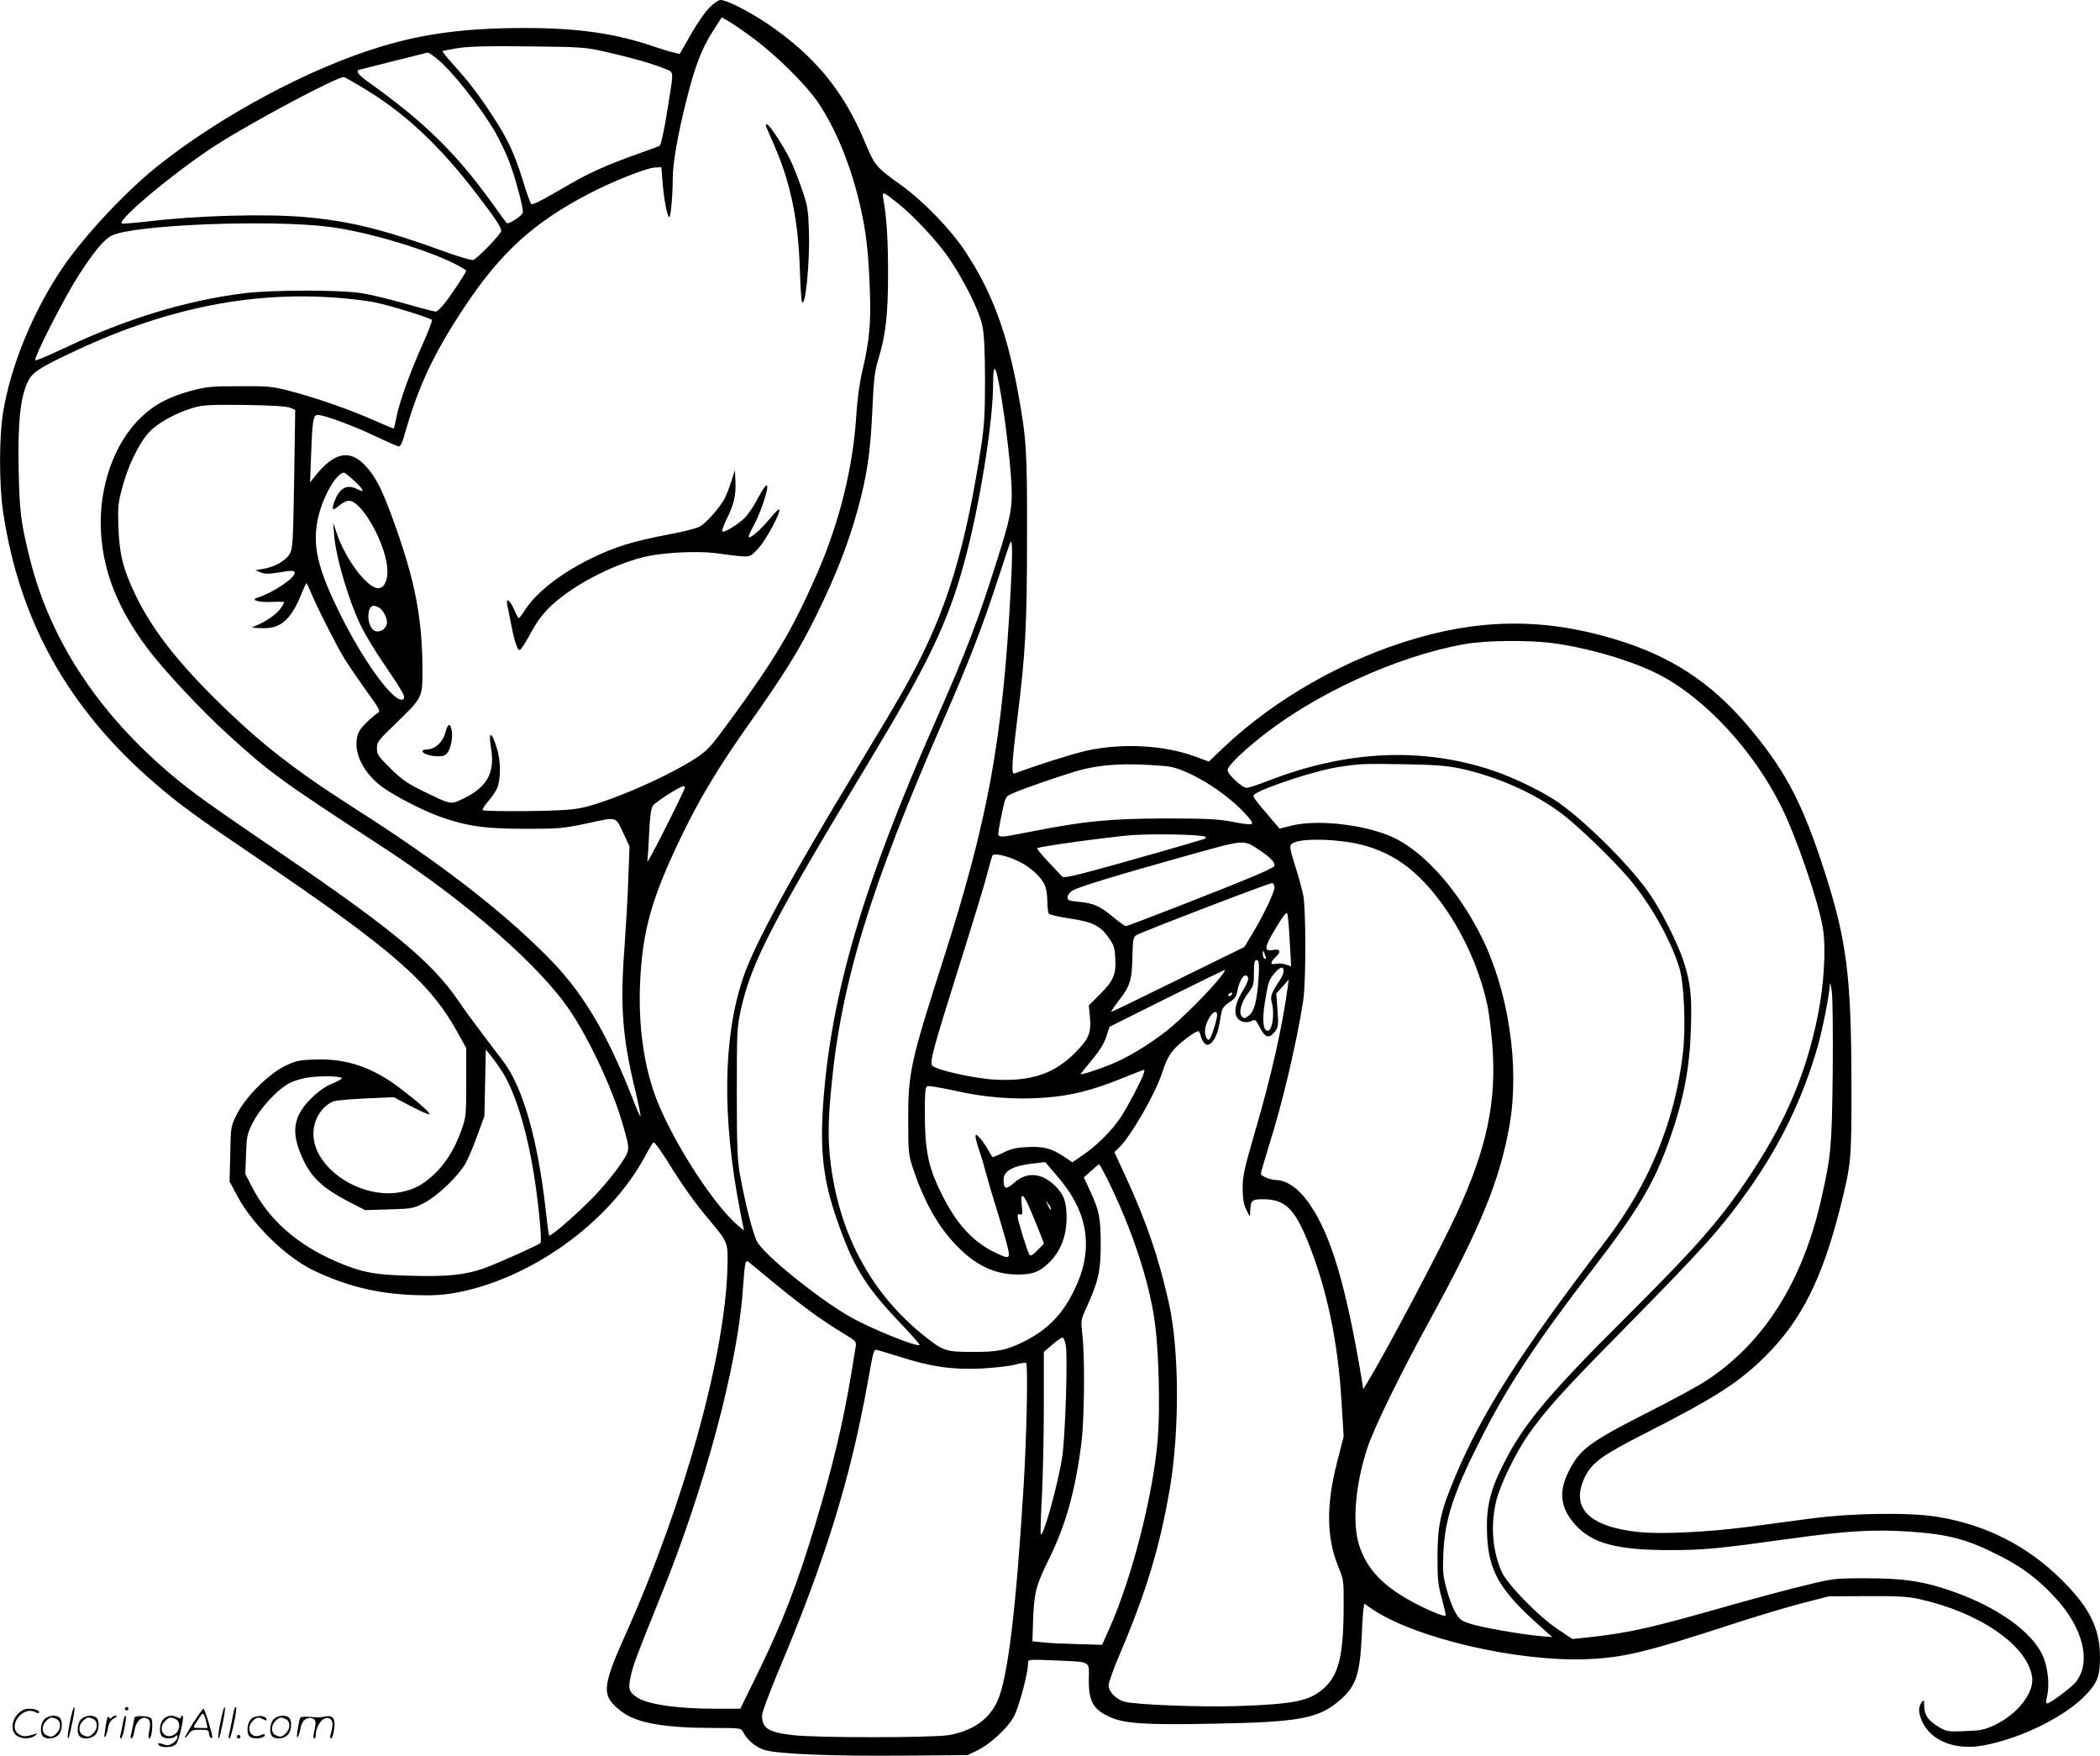 <svg version="1.0" xmlns="http://www.w3.org/2000/svg"
  viewBox="0 0 1199.771 1002.895"
 preserveAspectRatio="xMidYMid meet">
<g transform="translate(-0.644,1003) scale(0.1,-0.1)"
fill="#000000" stroke="none">
<path d="M4058 9985 c-25 -25 -72 -94 -106 -154 l-62 -109 -38 9 c-20 4 -64
18 -97 29 -224 78 -441 110 -749 110 -335 0 -575 -31 -822 -106 -413 -124
-926 -400 -1289 -692 -181 -147 -412 -395 -533 -574 -168 -249 -294 -557 -338
-823 -23 -140 -23 -413 0 -568 92 -621 372 -1124 865 -1549 140 -121 234 -190
586 -428 773 -524 986 -709 1145 -996 l50 -90 0 -197 c0 -192 -1 -198 -29
-277 -39 -106 -88 -185 -154 -247 -66 -62 -115 -88 -195 -103 -228 -41 -495
139 -495 334 0 81 49 160 115 185 15 6 99 13 186 17 l158 7 99 -52 c54 -28
101 -49 104 -45 7 7 -55 62 -164 146 -160 122 -308 173 -491 166 -90 -3 -107
-7 -170 -37 -94 -46 -225 -177 -274 -275 -35 -70 -35 -70 -38 -228 l-4 -157
44 -82 c86 -162 276 -348 433 -424 187 -90 359 -133 570 -142 107 -4 163 -1
235 11 433 76 885 399 1090 778 23 43 45 80 50 83 5 3 39 -43 76 -102 91 -147
159 -242 244 -343 104 -124 105 -127 103 -250 -8 -499 -242 -1352 -578 -2105
-143 -320 -145 -361 -26 -452 84 -65 244 -93 527 -93 149 0 154 -1 165 -22 24
-47 74 -89 124 -104 76 -23 396 -36 800 -32 l360 3 56 27 c72 36 166 122 206
189 29 51 83 250 83 310 0 21 1 21 148 15 219 -10 200 0 199 -109 -1 -126 25
-173 124 -216 80 -36 207 -44 564 -37 528 9 629 29 757 144 82 74 105 147 114
357 3 66 7 135 10 153 l5 32 42 -29 c244 -167 830 -304 1231 -288 205 8 341
41 811 194 143 47 330 103 415 125 l155 40 215 1 c173 1 231 -2 298 -16 346
-76 619 -263 648 -444 14 -90 -81 -213 -213 -276 -60 -28 -80 -32 -171 -35
-95 -4 -105 -2 -146 22 -62 36 -86 70 -86 120 -1 38 -2 40 -15 22 -20 -26 -19
-62 4 -111 51 -110 190 -164 348 -135 218 40 475 168 591 294 62 67 76 105 76
206 1 168 -59 289 -223 450 -195 192 -430 311 -706 356 -161 26 -482 22 -725
-10 -107 -14 -262 -35 -345 -46 -243 -32 -505 -44 -635 -31 -290 30 -396 141
-306 320 40 78 99 120 334 240 407 207 545 295 696 446 203 202 322 439 424
840 65 258 67 276 66 715 -1 620 -27 819 -156 1220 -119 366 -209 545 -396
776 -213 265 -437 423 -740 524 -408 135 -782 143 -1188 26 -408 -117 -810
-345 -1105 -624 l-86 -82 -82 30 c-179 65 -420 77 -626 30 -70 -16 -283 -83
-402 -128 -20 -7 -16 56 16 318 46 363 55 532 55 1035 1 487 -3 556 -50 815
-64 352 -151 585 -305 817 -85 127 -240 287 -368 378 -139 100 -146 108 -201
238 -123 298 -292 502 -566 686 -102 68 -227 131 -260 131 -13 0 -41 -19 -66
-45z m258 -178 c134 -101 296 -262 364 -362 105 -156 191 -369 244 -605 32
-144 44 -249 52 -465 7 -191 -2 -290 -42 -460 -17 -71 -29 -160 -35 -250 -17
-300 -97 -621 -226 -915 -143 -324 -233 -476 -501 -843 -105 -143 -123 -163
-191 -208 -162 -106 -496 -251 -655 -284 -59 -12 -143 -16 -317 -18 -131 -1
-241 1 -245 5 -4 4 9 25 29 48 20 22 44 57 53 77 22 50 22 153 1 223 -32 106
-52 110 -35 7 23 -140 -21 -221 -155 -287 -77 -37 -70 -38 -227 38 -96 47
-126 67 -192 132 -71 70 -78 81 -78 116 0 36 7 45 110 144 148 143 150 146
150 296 0 302 -42 519 -167 863 -62 172 -99 245 -156 308 -91 99 -180 82 -291
-57 l-28 -35 6 160 c7 196 12 225 38 225 37 0 201 -61 326 -120 69 -33 131
-60 138 -60 8 0 20 24 29 58 79 280 165 466 341 732 207 314 397 488 714 653
134 70 327 147 376 150 l39 2 7 -87 c7 -94 27 -198 38 -198 9 0 20 127 20 221
0 88 30 257 79 450 49 195 87 293 151 392 l50 78 40 -23 c23 -13 88 -58 146
-101z m-859 -71 c152 -34 288 -73 346 -98 57 -25 55 5 12 -263 -15 -93 -33
-173 -39 -177 -6 -4 -65 -26 -131 -49 -161 -57 -272 -106 -380 -169 -174 -101
-216 -123 -225 -114 -4 5 -25 63 -45 129 -48 154 -88 242 -171 368 -82 125
-137 198 -226 296 -37 41 -65 77 -63 79 2 2 44 10 92 18 64 9 174 12 403 9
295 -3 322 -5 427 -29z m-956 -40 c82 -63 259 -287 337 -425 20 -36 51 -99 68
-140 36 -83 95 -297 87 -317 -8 -20 -83 -68 -92 -58 -4 5 -42 56 -83 114 -210
290 -389 465 -712 695 -31 22 -56 46 -56 53 0 6 1 12 3 12 1 0 90 23 197 50
107 27 198 49 201 50 3 0 26 -15 50 -34z m-435 -159 c249 -147 450 -334 673
-627 97 -127 131 -178 131 -199 0 -17 -137 -159 -160 -166 -10 -3 -85 19 -166
49 -345 125 -537 173 -794 196 -226 20 -624 9 -908 -26 -74 -8 -136 -13 -140
-10 -23 24 327 313 548 453 213 135 677 382 721 383 3 0 46 -24 95 -53z m3070
-668 c92 -73 235 -227 299 -324 88 -132 170 -300 185 -381 9 -45 14 -152 14
-304 0 -194 -4 -260 -22 -380 -84 -543 -180 -877 -349 -1214 -69 -138 -127
-239 -359 -622 -382 -630 -589 -1011 -652 -1199 -115 -339 -121 -798 -18
-1328 l23 -116 -31 26 c-138 115 -367 468 -466 717 -73 185 -107 419 -97 666
14 310 66 494 251 873 93 190 202 371 353 585 224 317 303 444 403 647 109
220 182 407 236 602 54 197 73 326 84 563 8 184 13 227 35 300 42 138 55 254
55 485 0 194 -7 312 -26 424 -8 51 -10 52 82 -20z m-3246 -135 c214 -28 542
-125 713 -210 37 -19 67 -37 67 -40 0 -10 -91 -148 -127 -191 -19 -24 -40 -43
-47 -43 -7 0 -85 20 -172 45 -87 25 -199 52 -249 60 -123 20 -509 20 -674 0
-329 -41 -672 -145 -1024 -312 -87 -41 -162 -73 -168 -71 -16 5 167 363 251
492 89 137 143 200 186 221 131 62 906 92 1244 49z m31 -404 c74 -5 172 -17
217 -25 89 -17 328 -91 336 -103 3 -5 -22 -69 -55 -143 -70 -155 -133 -332
-148 -415 -6 -31 -13 -59 -15 -61 -2 -2 -52 19 -112 46 -133 59 -332 129 -479
167 -102 27 -123 29 -290 28 -161 0 -190 -3 -276 -26 -128 -35 -210 -78 -287
-152 -154 -147 -242 -399 -229 -651 13 -233 96 -441 267 -670 93 -124 311
-357 466 -497 237 -215 289 -253 884 -641 479 -313 896 -679 1065 -933 115
-173 242 -447 299 -645 44 -153 44 -145 -15 -233 -29 -43 -93 -121 -143 -174
-93 -97 -254 -238 -262 -229 -3 2 -11 65 -19 138 -45 407 -131 709 -243 856
-154 203 -204 269 -262 354 -148 215 -376 404 -1000 829 -416 284 -515 354
-630 451 -420 353 -695 770 -811 1230 -53 211 -61 271 -66 519 -5 259 8 398
48 490 25 59 59 83 239 169 532 254 1022 357 1521 321z m3824 -684 c13 -94 30
-239 36 -322 14 -181 7 -226 -78 -493 -106 -339 -179 -529 -347 -909 -420
-950 -603 -1573 -647 -2202 -18 -266 1 -431 77 -651 91 -265 159 -379 347
-578 70 -73 127 -137 127 -142 0 -21 -293 97 -410 167 -183 108 -475 345 -517
420 -24 41 -71 227 -100 390 -14 82 -17 162 -17 464 0 341 1 372 22 468 60
272 174 494 722 1402 349 578 461 811 555 1156 86 313 165 802 165 1018 0 166
24 96 65 -188z m-4081 55 l29 -12 -6 -395 c-6 -360 -8 -398 -25 -427 -22 -39
-87 -76 -150 -86 l-47 -8 30 -12 c23 -10 46 -10 97 -2 84 14 98 14 98 -1 0
-31 -124 -114 -215 -143 -40 -13 14 -27 86 -23 38 2 69 1 69 -2 0 -3 -8 -18
-19 -33 -20 -31 -72 -69 -129 -95 l-37 -17 57 -3 c103 -5 163 44 221 182 16
39 31 73 33 75 2 2 11 -16 21 -40 29 -74 148 -310 193 -384 23 -38 81 -123
128 -189 79 -109 84 -119 66 -129 -10 -5 -40 -31 -66 -56 -37 -37 -47 -55 -53
-93 -14 -90 44 -198 145 -273 72 -52 230 -134 328 -169 154 -55 258 -70 487
-70 199 0 218 2 360 32 173 37 156 42 208 -68 l30 -65 -7 -185 c-3 -102 -14
-279 -22 -395 -25 -331 -12 -510 62 -814 19 -79 32 -146 30 -148 -2 -2 -23 44
-46 104 -149 381 -288 611 -490 813 -270 270 -616 536 -1096 842 -352 225
-542 373 -798 626 -228 226 -370 411 -461 605 -66 140 -86 221 -92 372 -4 116
-2 141 21 227 31 120 94 253 152 317 48 53 153 112 255 142 56 16 93 18 294
16 150 -2 240 -8 259 -16z m366 -417 c56 -53 64 -72 20 -49 -62 32 -105 9
-134 -73 -17 -48 -10 -52 32 -17 17 14 39 25 51 25 78 0 221 -263 221 -405 0
-56 -22 -95 -52 -95 -64 0 -190 168 -239 318 l-19 57 5 -66 c8 -128 89 -399
161 -539 24 -47 78 -135 119 -195 114 -168 129 -195 117 -207 -41 -41 -220
197 -361 482 -132 265 -162 397 -127 554 28 122 105 256 148 256 5 0 31 -21
58 -46z m3751 -619 c-46 -864 -129 -1315 -387 -2121 -186 -580 -199 -641 -199
-909 1 -199 1 -200 33 -295 71 -206 160 -352 283 -463 93 -85 195 -127 309
-127 89 0 129 16 187 75 61 63 93 149 93 249 0 91 -16 135 -66 183 -78 76
-163 81 -235 16 -44 -40 -59 -35 -59 18 0 52 54 81 176 94 l62 7 72 -84 c173
-200 206 -409 100 -634 -68 -147 -157 -239 -294 -307 -101 -50 -151 -60 -297
-59 -148 0 -165 6 -269 89 -299 237 -482 570 -536 973 -18 137 -18 249 2 451
56 596 223 1142 644 2104 140 320 221 529 309 800 34 105 65 197 69 205 13 30
14 -59 3 -265z m-3610 -105 c27 -15 52 -68 45 -96 -7 -28 -39 -47 -65 -39 -48
15 -56 145 -8 145 4 0 17 -5 28 -10z m6717 -205 c207 -29 449 -102 597 -178
263 -136 539 -434 697 -752 87 -173 216 -552 239 -697 19 -121 6 -329 -31
-508 -66 -319 -175 -580 -367 -875 -177 -271 -309 -423 -738 -850 -437 -435
-578 -605 -690 -830 -77 -152 -98 -245 -93 -394 8 -215 70 -323 308 -534 l65
-58 -70 6 c-106 9 -344 51 -404 72 -48 16 -58 24 -83 69 -15 28 -38 89 -49
135 -19 71 -21 102 -16 204 9 196 64 356 230 678 144 281 316 541 620 934 263
342 354 495 441 741 82 233 116 409 123 638 6 188 -2 261 -43 387 -32 97 -123
279 -188 374 -102 153 -356 408 -521 526 -86 61 -259 146 -383 187 -403 134
-834 114 -1280 -60 -57 -22 -112 -40 -123 -40 -26 0 -109 77 -109 101 0 22 70
92 179 180 312 253 787 471 1176 540 126 22 372 24 513 4z m-2220 -701 c119
-11 344 -148 462 -282 52 -58 45 -60 -88 -35 -80 15 -146 18 -382 18 -313 -1
-459 -15 -762 -75 -202 -39 -192 -40 -185 14 4 25 14 77 23 116 16 71 16 72
62 91 63 27 224 83 347 121 143 43 288 52 523 32z m1673 -12 c207 -43 425
-138 582 -255 95 -70 301 -269 392 -377 124 -149 232 -340 285 -505 28 -87 39
-339 21 -492 -46 -389 -191 -743 -438 -1067 -493 -646 -706 -979 -861 -1346
-87 -207 -103 -283 -103 -470 0 -124 4 -158 26 -234 13 -49 23 -92 20 -94 -9
-10 -144 50 -230 101 -146 87 -226 179 -265 306 -39 126 -19 348 50 555 38
114 187 419 355 725 292 533 401 801 456 1117 58 335 -6 763 -161 1074 -127
254 -310 465 -482 556 -151 79 -441 117 -598 79 l-73 -18 -26 30 c-133 156
-133 155 -114 168 59 40 357 137 478 154 125 19 137 19 365 16 176 -3 246 -8
321 -23z m-4421 -110 c0 -5 -49 -107 -110 -228 -60 -120 -108 -208 -105 -194
2 14 7 86 10 160 4 93 11 142 21 157 13 21 158 113 176 113 5 0 8 -4 8 -8z
m2974 -282 c4 -4 0 -10 -10 -13 -11 -3 -57 -17 -104 -31 -47 -14 -222 -64
-390 -111 -239 -67 -307 -82 -315 -72 -6 6 -42 45 -80 85 -37 39 -66 74 -63
77 9 10 422 66 543 75 134 9 405 3 419 -10z m851 -36 c102 -20 197 -60 277
-117 216 -153 414 -487 482 -808 9 -41 21 -141 28 -222 26 -329 -30 -594 -204
-971 -90 -195 -395 -772 -497 -941 l-36 -60 -12 75 c-88 520 -172 802 -291
977 -62 92 -132 142 -197 143 -30 0 -85 23 -85 35 0 7 20 77 44 154 79 248
159 588 198 836 16 107 16 520 0 602 -7 34 -28 111 -47 170 -29 92 -32 110
-20 122 31 31 209 33 360 5z m-527 -51 c53 -36 78 -66 67 -82 -3 -5 -54 -30
-114 -55 -148 -63 -720 -286 -732 -286 -6 0 -38 23 -72 51 -76 64 -113 80
-197 88 -55 5 -65 9 -65 25 0 10 11 27 25 37 27 20 244 86 680 208 322 89 299
88 408 14z m-1396 -51 c70 -33 133 -90 154 -139 8 -18 14 -58 14 -90 0 -32 4
-64 8 -71 5 -7 57 -19 118 -28 130 -19 175 -40 223 -108 31 -43 36 -59 39
-117 6 -94 -10 -131 -86 -207 l-65 -65 6 -62 c9 -96 -5 -129 -87 -211 -118
-117 -248 -161 -450 -151 -116 5 -337 54 -363 80 -17 16 5 97 137 517 115 366
162 520 185 610 9 36 19 69 22 74 9 14 80 -1 145 -32z m1466 -148 c3 -23 -61
-159 -126 -266 l-46 -77 -377 -185 c-207 -102 -380 -186 -384 -186 -3 0 14 26
38 58 70 88 80 120 83 252 2 101 5 117 22 128 28 18 765 301 777 298 6 -1 11
-11 13 -22z m87 -312 l8 -142 -28 10 c-16 6 -41 8 -57 5 -36 -8 -37 8 -2 40
31 29 24 47 -14 39 -57 -11 -54 14 12 123 46 76 63 97 67 84 4 -9 10 -81 14
-159z m-136 -95 c1 -5 -3 -5 -9 -2 -5 3 -10 16 -9 28 0 21 1 21 9 2 5 -11 9
-24 9 -28z m-42 -111 c-9 -133 -24 -192 -55 -216 -22 -18 -28 -19 -40 -7 -21
21 -5 81 34 133 31 40 34 50 34 112 0 70 5 86 23 75 6 -4 8 -40 4 -97z m143
35 c0 -10 -11 -35 -25 -55 -42 -62 -52 -89 -44 -116 21 -72 2 -185 -29 -166
-22 13 -24 75 -6 180 15 94 21 110 51 146 35 40 53 44 53 11z m-362 -33 c-62
-80 -223 -240 -306 -306 -103 -80 -220 -151 -315 -190 -72 -30 -177 -64 -177
-57 0 1 29 38 65 81 44 53 70 95 82 133 l18 56 325 162 c179 89 329 162 333
163 5 0 -6 -19 -25 -42z m159 -3 c3 -9 -8 -38 -25 -65 -42 -68 -56 -118 -43
-152 12 -32 51 -46 87 -30 22 11 25 8 49 -38 29 -58 52 -64 85 -23 20 26 21
35 15 123 l-7 95 36 40 35 40 -5 -40 c-31 -227 -92 -502 -182 -810 -66 -228
-76 -270 -76 -340 0 -61 5 -91 21 -125 21 -44 22 -44 22 -15 2 70 8 75 74 75
121 0 177 -51 251 -231 112 -273 177 -581 197 -929 l12 -195 -37 -145 c-64
-247 -61 -433 6 -598 31 -75 32 -80 31 -232 -1 -277 -28 -387 -114 -464 -80
-72 -170 -90 -494 -101 -209 -7 -585 8 -644 25 -49 14 -91 57 -91 93 0 16 29
98 65 181 151 355 228 611 285 944 56 333 54 794 -6 1061 -57 256 -129 465
-243 713 l-68 147 24 23 c66 61 210 310 248 428 29 89 51 125 107 173 49 41
89 67 102 67 3 0 9 -14 14 -32 4 -17 16 -36 26 -42 26 -17 62 31 76 101 6 32
13 71 16 86 4 18 19 36 44 52 29 18 39 32 45 61 13 73 47 116 62 79z m3340
-545 c-5 -419 -9 -467 -63 -708 -106 -479 -328 -832 -662 -1050 -46 -30 -190
-108 -320 -174 -353 -179 -403 -217 -468 -352 -54 -112 -41 -203 43 -296 95
-106 238 -144 538 -144 195 0 278 8 681 64 330 46 478 55 684 42 234 -16 338
-44 530 -143 121 -62 209 -128 304 -230 165 -175 214 -377 119 -490 -28 -32
-144 -119 -161 -119 -7 0 -7 14 0 43 15 66 4 166 -25 230 -63 139 -263 280
-523 370 -159 55 -271 72 -484 72 -180 0 -189 -1 -345 -39 -88 -21 -284 -73
-435 -116 -450 -128 -566 -155 -797 -181 l-103 -11 -82 55 c-111 73 -291 258
-322 329 -53 121 -64 260 -33 399 22 95 115 287 192 394 101 141 192 242 540
595 462 470 553 571 714 798 179 253 307 518 392 814 28 96 67 297 70 356 1
15 6 -4 11 -43 5 -39 7 -246 5 -465z m-3432 450 c-3 -5 -11 -10 -16 -10 -6 0
-7 5 -4 10 3 6 11 10 16 10 6 0 7 -4 4 -10z m-85 -118 c0 -24 -27 -113 -40
-132 -9 -13 -11 -13 -20 0 -16 25 -11 70 12 111 23 41 48 52 48 21z m-4089
-316 c68 -103 132 -295 174 -525 31 -165 61 -449 49 -461 -16 -14 -257 -122
-327 -146 -108 -37 -208 -47 -415 -41 -208 5 -279 19 -424 81 -226 98 -384
238 -480 423 l-40 77 4 111 c3 102 6 116 37 179 43 87 145 197 215 231 32 16
81 29 122 33 80 8 174 4 174 -7 0 -4 -26 -18 -57 -31 -39 -16 -78 -44 -120
-85 -107 -107 -117 -201 -38 -362 46 -93 112 -152 244 -222 l103 -53 136 4
c132 4 140 5 202 37 75 39 192 150 235 224 15 26 46 98 68 160 l41 112 4 190
4 190 25 -30 c14 -17 42 -56 64 -89z m3669 -20 c-20 -53 -95 -195 -133 -251
-52 -77 -136 -160 -213 -212 l-61 -42 -44 30 c-76 50 -119 62 -212 57 -67 -3
-96 -10 -141 -33 -31 -15 -58 -26 -60 -24 -1 2 -15 25 -30 50 -14 25 -35 54
-46 64 -18 17 -20 17 -20 1 0 -9 9 -42 20 -74 11 -31 29 -92 40 -134 11 -42
36 -127 56 -190 19 -62 46 -152 59 -200 27 -102 25 -104 -60 -64 -144 67 -248
192 -341 405 -48 111 -63 204 -64 389 0 125 3 154 15 158 8 3 79 -9 157 -26
172 -39 336 -52 508 -40 150 10 278 42 445 110 66 27 123 49 127 49 4 1 3 -10
-2 -23z m-211 -593 c142 -285 245 -594 276 -832 22 -166 30 -488 16 -660 -25
-313 -146 -789 -274 -1077 l-44 -99 -140 4 c-78 2 -167 6 -199 10 l-59 6 3
105 c6 171 15 209 86 354 101 202 156 399 191 677 17 140 20 487 5 616 -9 82
-9 83 25 158 67 147 80 205 80 360 -1 154 -8 189 -62 305 l-34 75 42 38 c23
20 43 37 45 37 2 0 21 -35 43 -77z m-446 -160 c14 -32 40 -94 57 -137 l31 -79
-37 -38 c-27 -28 -40 -35 -46 -26 -12 18 -68 198 -68 219 0 11 5 15 15 12 13
-5 14 2 9 50 -9 73 6 73 39 -1z m127 -17 c0 -12 -5 -7 -19 24 -11 24 -11 24 3
6 9 -11 16 -24 16 -30z m-1570 -433 c159 -130 260 -203 376 -274 82 -49 84
-52 79 -82 -3 -18 -14 -87 -25 -153 -47 -282 -107 -534 -206 -862 -104 -345
-188 -562 -331 -854 l-97 -198 -146 0 c-219 0 -393 26 -449 68 -42 31 -46 45
-32 113 13 64 30 110 175 469 249 614 436 1311 466 1739 13 174 14 179 38 159
9 -8 78 -64 152 -125z m1656 -350 c11 -73 -4 -526 -21 -635 -24 -157 -112
-473 -123 -440 -2 7 1 105 7 218 6 114 11 345 11 515 l0 307 48 41 c26 23 52
41 59 41 6 0 15 -21 19 -47z m-951 -62 c180 -58 299 -75 464 -68 75 4 162 13
195 22 32 9 61 13 65 10 11 -12 3 -421 -14 -695 -43 -710 -91 -1108 -150
-1236 -47 -105 -143 -172 -280 -195 -91 -15 -754 -16 -888 0 -140 16 -177 39
-177 112 0 17 40 125 89 243 271 640 416 1107 516 1666 30 169 33 180 47 180
6 0 65 -18 133 -39z M4383 9308 c3 -7 26 -60 51 -118 90 -210 133 -418 142
-695 3 -93 8 -177 11 -185 19 -55 47 213 41 397 -4 126 -7 147 -41 245 -20 58
-50 135 -68 170 -41 82 -118 198 -131 198 -6 0 -8 -6 -5 -12z M4186 7285 c-10
-33 -27 -76 -36 -96 -30 -58 -109 -148 -148 -168 -20 -10 -104 -31 -187 -46
-82 -15 -190 -41 -240 -57 -244 -79 -477 -231 -567 -369 -17 -27 -34 -49 -38
-49 -3 0 -16 23 -27 50 -22 51 -47 69 -39 28 3 -13 12 -60 21 -106 19 -99 36
-154 50 -155 6 -1 33 40 60 91 53 97 96 148 185 216 132 102 339 199 490 230
110 22 291 29 390 16 202 -27 185 -28 235 23 43 45 131 205 124 226 -2 6 -26
-16 -53 -50 -50 -61 -112 -116 -122 -107 -3 3 11 35 31 71 32 59 75 181 75
215 0 25 -19 1 -57 -70 -21 -40 -52 -86 -70 -104 -38 -39 -121 -89 -130 -80
-4 3 7 34 24 69 42 83 55 139 51 217 l-3 65 -19 -60z M2551 5846 c-13 -53 -59
-96 -102 -96 -16 0 -29 -5 -29 -10 0 -15 45 -30 90 -30 31 0 43 5 56 25 19 29
29 94 20 129 -9 38 -22 32 -35 -18z M406 194 c-10 -47 -15 -88 -12 -91 5 -6 9
7 30 110 7 37 10 67 6 67 -4 0 -15 -39 -24 -86z M720 270 c0 -5 5 -10 10 -10
6 0 10 5 10 10 0 6 -4 10 -10 10 -5 0 -10 -4 -10 -10z M1266 194 c-10 -47 -15
-88 -12 -91 5 -6 9 7 30 110 7 37 10 67 6 67 -4 0 -15 -39 -24 -86z M1346 269
c-3 -8 -10 -41 -16 -74 -6 -33 -14 -68 -16 -77 -3 -10 -1 -18 3 -18 10 0 46
171 38 178 -2 3 -7 -1 -9 -9z M109 241 c-38 -38 -41 -101 -7 -125 29 -20 79
-20 104 0 18 14 18 15 1 10 -53 -17 -69 -17 -92 -2 -69 45 21 166 94 126 12
-6 21 -7 21 -1 0 12 -25 21 -62 21 -19 0 -39 -10 -59 -29z M1110 189 c-28 -45
-49 -83 -47 -85 2 -3 12 7 21 21 14 21 24 25 66 25 43 0 50 -3 50 -19 0 -11 5
-23 10 -26 6 -3 10 -3 10 1 0 20 -44 164 -51 164 -4 0 -30 -37 -59 -81z m75 4
l7 -33 -42 0 c-42 0 -42 0 -28 23 8 12 21 32 29 44 15 25 22 18 34 -34z M260
210 c-22 -22 -27 -79 -8 -98 19 -19 66 -14 88 8 22 22 27 79 8 98 -19 19 -66
14 -88 -8z m71 0 c25 -14 25 -54 -1 -80 -23 -23 -33 -24 -61 -10 -25 14 -25
54 1 80 23 23 33 24 61 10z M470 210 c-22 -22 -27 -79 -8 -98 19 -19 66 -14
88 8 22 22 27 79 8 98 -19 19 -66 14 -88 -8z m71 0 c25 -14 25 -54 -1 -80 -23
-23 -33 -24 -61 -10 -25 14 -25 54 1 80 23 23 33 24 61 10z M616 204 c-3 -16
-8 -47 -11 -69 -8 -51 10 -26 19 27 5 27 15 42 34 53 18 10 22 14 10 15 -9 0
-20 -5 -24 -11 -5 -8 -9 -8 -14 1 -5 8 -10 3 -14 -16z M717 223 c-2 -4 -7 -26
-11 -48 -4 -22 -9 -48 -12 -57 -3 -10 -1 -18 4 -18 4 0 14 28 20 62 11 58 10
81 -1 61z M775 220 c-1 -3 -5 -23 -9 -45 -4 -22 -9 -48 -12 -57 -3 -10 -1 -18
4 -18 5 0 13 20 17 45 7 53 44 87 74 68 17 -11 19 -28 8 -80 -4 -18 -3 -33 2
-33 16 0 24 99 11 115 -12 14 -87 18 -95 5z M940 210 c-22 -22 -27 -79 -8 -98
15 -15 61 -15 76 0 9 9 12 8 12 -5 0 -9 -12 -24 -26 -34 -21 -13 -32 -15 -55
-6 -16 6 -29 8 -29 3 0 -24 81 -27 102 -2 18 19 50 162 37 162 -5 0 -9 -5 -9
-10 0 -7 -6 -7 -19 0 -30 16 -59 12 -81 -10z m71 0 c29 -16 25 -65 -6 -86 -56
-37 -103 28 -55 76 23 23 33 24 61 10z M1441 211 c-23 -23 -28 -80 -9 -99 19
-19 88 -13 88 9 0 5 -11 4 -24 -2 -54 -25 -89 38 -46 81 23 23 33 24 62 9 16
-9 19 -8 16 3 -8 22 -64 22 -87 -1z M1570 210 c-22 -22 -27 -79 -8 -98 19 -19
66 -14 88 8 22 22 27 79 8 98 -19 19 -66 14 -88 -8z m71 0 c25 -14 25 -54 -1
-80 -23 -23 -33 -24 -61 -10 -25 14 -25 54 1 80 23 23 33 24 61 10z M1716 201
c-3 -14 -8 -44 -11 -66 -8 -51 10 -26 19 27 8 41 35 63 66 53 22 -7 24 -21 11
-77 -5 -22 -5 -38 0 -38 5 0 9 6 9 13 0 68 51 125 85 97 15 -13 15 -35 -1 -92
-3 -10 -1 -18 4 -18 6 0 13 23 17 50 9 63 -5 84 -49 76 -17 -4 -35 -6 -41 -6
-101 8 -104 7 -109 -19z M1360 110 c0 -5 5 -10 10 -10 6 0 10 5 10 10 0 6 -4
10 -10 10 -5 0 -10 -4 -10 -10z"/>
</g>
</svg>
